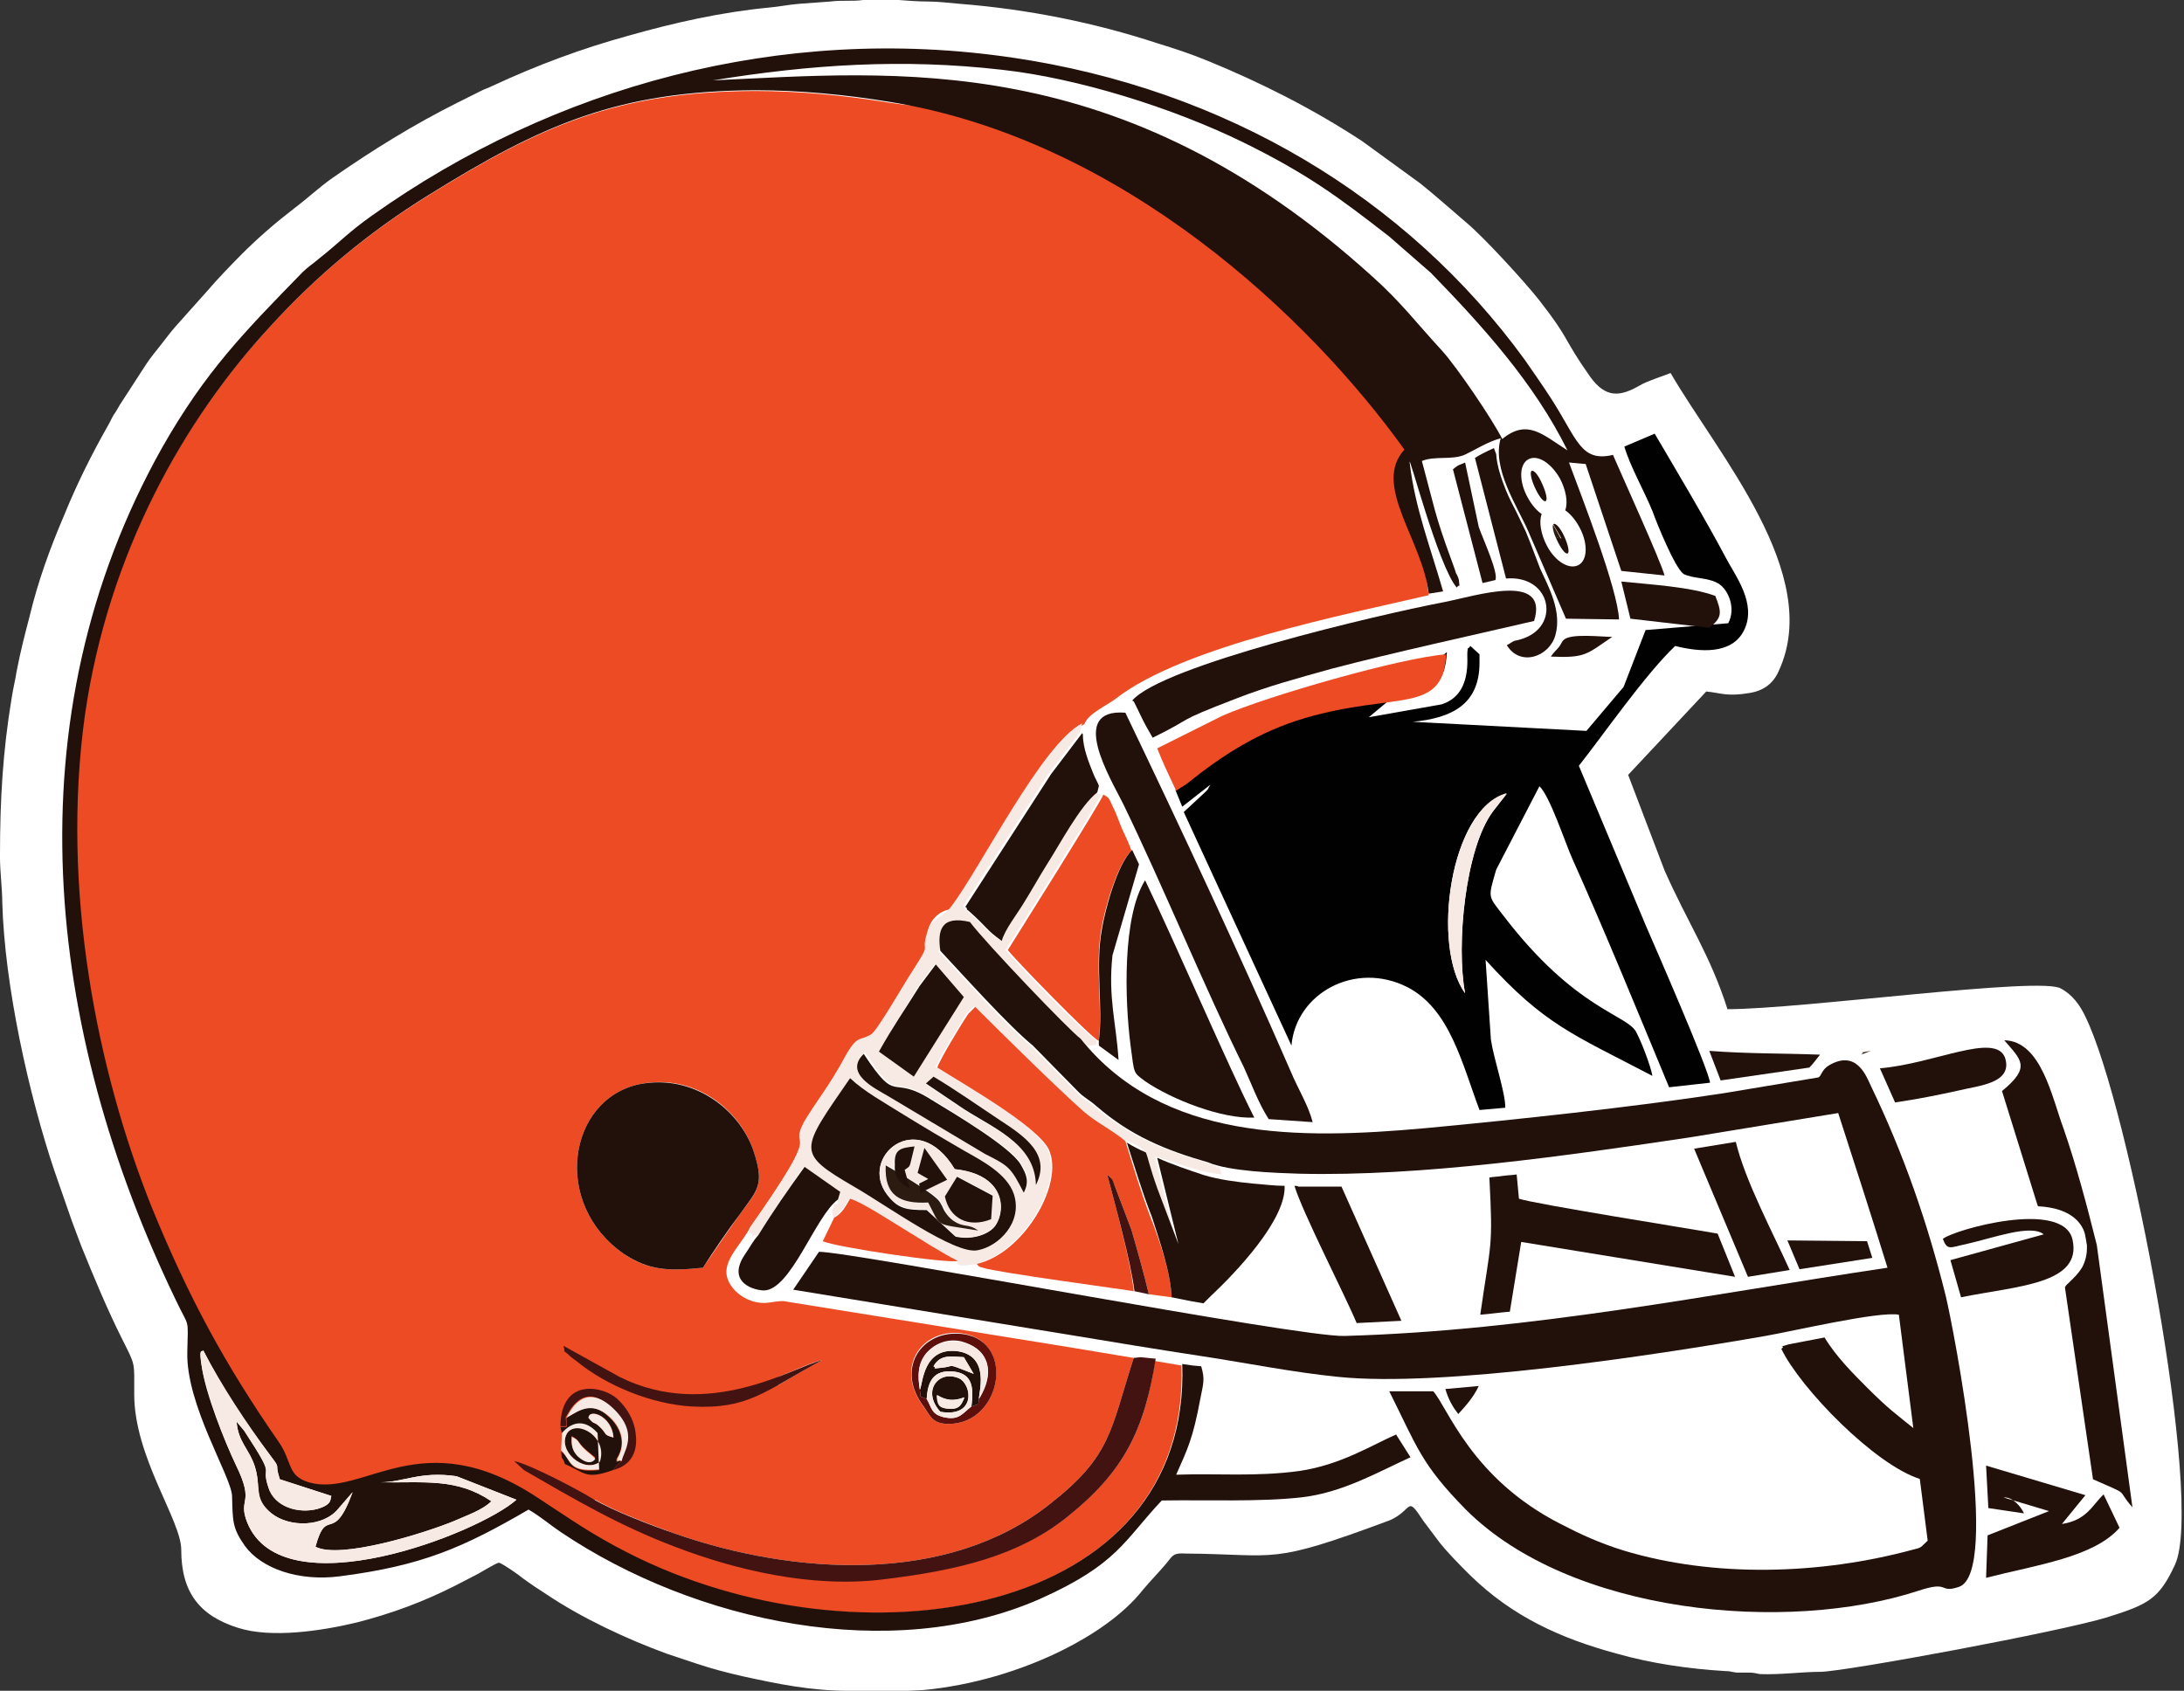 <svg version="1.1" id="Layer_1" xmlns="http://www.w3.org/2000/svg" xmlns:xlink="http://www.w3.org/1999/xlink" x="0px" y="0px"
	 viewBox="0 0 288 223" enable-background="new 0 0 288 223" xml:space="preserve" preserveAspectRatio="xMidYMid meet">
<rect x="0" y="0" width="288" height="223" fill="#333333" stroke="none"/>
<path fill-rule="evenodd" clip-rule="evenodd" fill="#FFFFFF" d="M227.8,133.1c-2.3-7.2-5.2-11.3-8.3-18.3l-4.8-12.6L225,91.2
	c2,0.2,2.7,0.7,5.7,0.2c1.9-0.3,3.2-1.3,3.9-3c5.8-12.7-8.1-28.5-14.3-39.2c-1,0.4-3.2,1.1-4,1.6c-2.6,1.5-4.5,1.8-6.6-1.1
	c-3.8-5.4-2.5-4.7-6.8-10.2c-1.9-2.4-7.3-8.3-9.6-10.2c-2-1.7-4-3.5-6-5.1l-7.7-5.6c-6.4-4.2-13.3-7.7-20.4-10.6
	c-2.2-0.9-4.3-1.6-6.6-2.3c-8.2-2.7-17.1-4.5-26.1-5.2c-1.2-0.1-2.8-0.3-4.1-0.3c-1.3,0-2.6-0.1-3.9-0.2h-4.5c-0.1,0-0.2,0-0.2,0
	c-1.3,0.2-2.8,0-4.3,0.2c-1.3,0.1-2.8,0.2-4.1,0.3c-1.3,0.1-2.8,0.4-4,0.5c-6.3,0.6-12.5,2-18.5,3.7C76.7,6.4,70.8,8.6,65,11.3
	c-0.6,0.3-1,0.4-1.6,0.7c-1,0.5-2,1-3,1.5c-5.8,2.9-11.3,6.3-16.6,10c-1.7,1.2-3.3,2.7-4.9,3.9c-2.6,2-4.8,3.9-7.1,6.2
	c-1.2,1.2-3.4,3.5-4.4,4.7l-4.2,4.7c-0.7,0.8-1.3,1.6-2,2.5c-0.7,0.9-1.3,1.6-1.9,2.5l-3.5,5.4c-0.3,0.5-0.5,0.9-0.8,1.3
	c-0.3,0.5-0.5,1-0.8,1.5c-2.1,3.7-4.1,7.7-5.8,11.9C6.6,72.3,5,76.7,3.9,81.3c-0.6,2.3-1.2,4.6-1.7,7.2c-0.2,1.3-0.5,2.4-0.7,3.8
	C0.4,99,0,105.3,0,112.6v0.5c0,1.9,0.3,4.2,0.3,5.9c0.3,11,3.5,25.4,6.9,35.5l2.3,6.6c0.4,1.1,0.8,2.1,1.2,3.2
	c1.7,4.2,3.4,8.3,5.4,12.3c1.8,3.6,1.6,2.9,1.6,7.3c0,8.3,6.2,16.6,6.2,20.5c0,5.6,2.4,8.7,7.5,10.3c4.4,1.4,11,0.4,15.6-0.7
	c4.7-1.2,8.7-2.7,12.9-4.8c1-0.5,1.9-1,2.9-1.5c0.6-0.3,2.5-1.5,3-1.6c0.6,0.2,2.6,1.6,3.2,2.1c1.1,0.8,2,1.4,3.1,2.1
	c4.6,3.1,10.6,5.9,15.8,7.8l3.9,1.3c2.1,0.7,4,1.2,6.2,1.7c4.6,1,8.9,1.9,13.9,1.9c0.9,0,1.8,0.1,2.8,0.2h2c0.1,0,0.2,0,0.2,0
	c1.5-0.2,3.3-0.2,4.9-0.3c6.3-0.6,12.8-2.5,18.4-5.3c3.8-1.9,7.9-4.6,10.5-7.9c1-1.2,2.1-2.3,3.1-3.5c0.9-1.1,0.9-1.4,2.6-1.3
	c12.3,0.1,10.8,1.6,26.9-4.4c3.1-1.4,2.1-3.4,4.4,0.1l2.1,2.8c1.2,1.5,2.6,2.9,4,4.3c5.6,5.5,12,8.4,19.4,10.4
	c4.6,1.3,9.4,2,14.3,2.3c0.7,0,0.7,0.1,1.5,0.2c0.5,0,1.1,0,1.6,0c0.8,0,0.8,0.1,1.5,0.2c2.7,0.1,5.5-0.3,8-0.3
	c3.6-0.1,31.6-5.3,37.8-7.2c5.4-1.7,6.8-2.4,8.9-6.9c3.9-8.3-6-60.5-11.8-72.3c-0.7-1.5-1.7-2.9-3.2-3.7
	C269.4,128.7,237.7,133.1,227.8,133.1L227.8,133.1z"/>
<path fill-rule="evenodd" clip-rule="evenodd" fill="#010101" d="M193.2,131c-4.5-6.2-2-24.4,5.5-26.3l-1.8,2.3
	C193.2,111.9,192,124.7,193.2,131L193.2,131z M208.2,101l8.8,21c1.3,3,8.3,19,8.5,20.8l-5.4,0.6c-3.9-9.4-8.6-20.9-12.7-30
	c-1-2.2-3-8.4-4.4-9.7l-5.7,11c-1.1,3.8-1.1,3.4,0.9,6c9.6,12.6,16.5,13.1,17.6,15.5c0.7,1.3,1.9,4.5,2.1,5.7
	c-10.5-5.5-14.2-6.7-22-15.3l0.7,10.5c0.4,2.7,1.9,6.9,1.9,9l-3.4,0.3c-2.3-6.1-3.9-13.3-9.5-16.2c-6.9-3.5-14.7,0.8-15.3,7.7
	l-14.2-30.8l2.8-2.6c0.7-0.7,0.2-0.2,0.7-1l-3.7,2.9l-0.9-2.2c0.7-0.5,1.1-0.7,1.7-1.2c4.6-3.7,9.4-6.8,15.5-8.6
	c12-3.5,18.2-0.4,18.6-8.4l0,0l-10.3,8.6l9.6-1.7c4.1-1.3,3.3-6.2,3.4-6.9c0.1-0.9,0-0.2,0.4-0.8l1.2,1.1c0,0.2,0,0.9,0,1.1
	c0,5.4-3.5,7.3-8.8,7.8l22.9,1.2l4.9-5.8l2.9-7.5l10.9-0.9c1-1.9,0.1-4.2-1.1-5.1c-1.4-1-3.4-0.7-4.8-1.4c-1.2-0.9-3.6-6.9-4.1-8.3
	c-1.1-2.7-2.9-5.8-3.7-8.5l4-1.7c3,5.1,6.7,11.3,9.4,16.4c1.2,2.3,4.1,6,2.4,9.5c-1.6,3.3-5.9,2.9-9.1,2.1
	C216.9,89,211.3,97.1,208.2,101L208.2,101z"/>
<path fill-rule="evenodd" clip-rule="evenodd" fill="#EC4B24" d="M125.1,187.8c-2.1,0-2.4-1-3.4-2.4c-3.6-4.9-0.4-9.8,4.5-9.6
	C134.1,176.2,132.3,187.8,125.1,187.8L125.1,187.8z M102.6,181.6L102.6,181.6v1.1c1.6-0.9,3.5-2.1,5.8-3.3
	C107.2,179.6,105.2,180.6,102.6,181.6L102.6,181.6z M78.5,197.8L78.5,197.8h-2.3c4.1,2.3,8.2,4.3,12.9,6.1c7.8,3,18,5.5,27.5,4.3
	c9.9-1.2,17.8-3.1,24.2-8.2c7.3-5.9,10.1-11.2,11.5-20.5l3.5,0.6c1.1,33.2-42.5,40.3-73.1,24.8c-4.9-2.5-7.5-4.4-11.8-7.2
	c-15.5-10.3-23,0-30.3-2.1c-2.9-0.9-2.1-2.7-4-5.4c-7-10.1-11.8-18.9-16.7-30.9c-7.2-18-12-41.9-8.8-64.9
	c3.1-21.5,13.2-39.1,24.4-51.2c6-6.6,12.9-12.4,20.8-17.3c15.1-9.4,25.1-13.8,43.2-13.9c5.9,0,12,0.6,17.5,1.5
	c10.8,1.7,22.5,0.6,31.1,4.8l39.6,36.4c-4.3,4.7-0.1,16.7,0.7,23.8c-10.7,2.5-32.3,6.7-41.2,13.6c-1.3,1-3.7,2-4.2,3.4
	c-5.3,2.7-13.4,19.1-17.3,24.2c-0.1,0.1-0.1,0.2-0.2,0.2c-0.9,0.1-1.7,0.5-2.3,1.2c-1,1.1-1.1,2.7-0.9,4.2c-0.1,0.4-0.4,0.9-1.7,2.9
	c-1,1.5-4.6,7.8-5.4,8.3c-1.6,1-1.8-0.1-3.6,3.2c-2,3.7-3.7,5.7-5.3,8.4c-2.5,4.2,2.8-0.7-7.4,13.8c-0.9,1.9-3.3,4-3.1,6.1
	c0.2,2.1,2.9,4.2,5.6,3.8c0.6-0.1,1.3-0.2,1.9-0.2l37.2,6c3,0.5,6,1,9,1.5h0c-3.1,9.6-2.9,12.9-11.1,19.3
	c-13.5,10.7-33.8,9.3-49.3,3.9C86.1,201.2,81.2,199.4,78.5,197.8L78.5,197.8z M92.7,167.2L92.7,167.2c-4.7,0.5-7.3,0.3-10.4-1.8
	c-9.6-6.6-7.4-20.4,2-22.4c7.1-1.5,13.1,3.2,15,8.6c1.6,4.7,0.6,5.4-1.7,8.5C96.1,162.2,94,165.3,92.7,167.2L92.7,167.2z"/>
<path fill-rule="evenodd" clip-rule="evenodd" fill="#22110B" d="M26.8,178.1c2.4,4.8,5.6,9.6,8.8,13.8c1.6,2.1,0.5,0.7,1.3,3.2
	l6.8,2.2c-0.2,0.4,0.2,1.1-1.8,1.7c-2.5,0.7-5.7-0.3-6.5-2.8c-1.1-3.5,1.4-0.5-3.2-7.5l-1-1.2c0.2,2.7,1.6,3.6,2.4,5.9
	c0.9,2.8-0.3,4.2,2.2,6.2c2.4,1.9,6.8,1.8,8.8-0.6l1.9-2.2c-2.6,7.1-3.4,1.7-4.9,7.2c3.2,1.7,14.4-1.8,18.3-3.4
	c1.6-0.7,3.7-1.4,4.9-2.6c-4.6-3.1-8.8-2.4-14.6-2.5c3,0,5.2-1.5,10-0.8l7.9,3.1c-4.9,4.4-30.8,14.6-35.5,3
	c-1.3-3.3,1.1-2.3-1.5-7.6c-1.5-3.1-4-9.4-4.5-13C26.2,177.7,26.6,178.5,26.8,178.1L26.8,178.1z M198.1,57.9L198.1,57.9
	c-1.3-2.6-6-9.5-7.9-11.6c-3.5-3.8-5.5-6.5-9.2-9.8c-33.3-30.2-62.9-27-87-25.9c12.9-2.1,25-2.9,38.1-1.4c10,1.1,22.5,5,31.9,9.6
	c8.3,4.1,12.4,7.1,19.2,12.4l5.5,4.8c6.8,7,13.6,14.5,18,23.4C203.4,57.3,201.4,55.2,198.1,57.9L198.1,57.9z M157.3,180.1
	L157.3,180.1l-1.4-0.2c1.2,33.3-42.5,40.5-73.1,24.9c-4.9-2.5-7.5-4.4-11.8-7.2c-15.5-10.3-23,0-30.3-2.1c-2.9-0.9-2.1-2.7-4-5.4
	c-7-10.1-11.8-18.9-16.7-30.9c-7.2-18-12-41.9-8.8-64.9c3.1-21.5,13.2-39.1,24.4-51.2c6-6.6,12.9-12.4,20.8-17.3
	c15.1-9.4,25.1-13.8,43.2-13.9c5.9,0,12,0.6,17.5,1.5c30.9,4.9,55.7,28.6,68.1,45.9c-4.3,4.7,2.4,11.9,3.2,19l1.9-0.3
	c-1.7-5.9-3.7-11-4.4-16.9c-0.3-2.1,3.7,13.5,6.2,16.4c0.4-0.6,0.4,0.2,0.3-0.8c0-0.3-0.2-0.8-0.4-1.1c-0.2-0.7-0.5-1.4-0.7-2
	c-2.1-5.7-2.2-6.9-3.8-12.8c1.7-0.7,3.9-0.1,5.6-0.8c1.7-0.8,3-1.7,4.8-2.2c-1.2,4,2.2,9,3.6,12.2l5,11.6l7,0.1
	c-0.2-4.1-4.9-16.1-6.6-20.7l2.2,0.2l4.7,14.1l5.7,0.6c-0.5-1.9-5.6-13.1-6.8-15.9c-4.3,1-4.7-2.1-8.2-7.5c-1.1-1.7-2.3-3.4-3.4-5
	C185.5,26,161.5,11.7,133.5,7.6C103,3.1,73,11.4,49.1,28.4c-3,2.1-4.6,3.8-6.9,5.6c-0.8,0.7-1.6,1.2-2.3,1.9
	C32.1,43.9,27.1,49,21.4,59C1.3,94.8,6,135.9,23.2,171.5c1.8,3.8,1.6,2.1,1.5,6.8c-0.2,7,5.8,16.4,5.9,19c0.1,3.3,0,4.2,1.7,6.6
	c2.2,3,7.1,4.7,12.5,4c10.9-1.4,16.3-3.8,24.9-8.8c1.7,1,2.8,2,4.3,3c17.7,11.9,43.5,17.4,63.1,8.8c10.3-4.6,11.1-7.7,16.1-13
	c6-0.1,12.8,0.2,18.3-0.4c5.5-0.6,10.1-3.3,14.5-5.3l-1.9-3c-3.2,1.4-7.3,4-12.7,4.8c-5.8,0.8-10.9,0.3-16.3,0.5
	c1.5-3.4,2.2-4.7,3.2-10.1c0.4-2,0.6-2.5,0.1-4.2L157.3,180.1z"/>
<path fill-rule="evenodd" clip-rule="evenodd" fill="#F7EAE4" d="M112.1,142.2c1.9,1.8,4.5,3.2,7.2,4.9c2.6,1.6,5.3,3.2,7.9,4.7
	c2.3,1.3,5.6,3,6.5,5.7c1.2,3.7-2,6.9-4.8,7.4c-3,0.5-12.1-6-16.3-8.4C104.9,152.1,105.6,151.9,112.1,142.2L112.1,142.2z M123.1,142
	L123.1,142c2.7,1.6,6,3.8,8.7,5.7c3.2,2.1,6.9,4.6,4.8,8.7c0-5.7-6.2-7.7-10.2-10.5l-4.3-2.9L123.1,142z M123,145L123,145
	c2.7,1.7,10.4,6.3,11.7,8.5c0.7,1.2,1.2,2.3,0.4,3.7c-1.8-3.2-2-3.4-5-5.2l-12.9-7.7c-1.4-0.9-5.8-2.9-3.1-5.5
	C118.6,145.9,117.4,141.4,123,145L123,145z M115.9,138.7L115.9,138.7c1.9-3.5,3.4-5.6,5.3-8.8l2.1-2.8l3.7,4.3l-6.6,10.5
	L115.9,138.7z M98.9,161.9L98.9,161.9c-0.1,0.9-0.4,0.8,0.3,0.8c0,0.8-0.1,0.1,0.8,0.2c2-3.4,3.8-5.8,6-9l4.7,3.3l-0.3,1l0.1,0.6
	c-1.9,0,0.1-0.3-0.8,0.8l0.2,1c1.1-0.7,1.5-1.5,2.1-2.5c1.5,0.4,5.6,3,7.1,4c2.3,1.4,4.9,3.2,7.1,4.2c-0.2,1,1.7,0.5,2.5,0.4
	c6.2-1.5,11.6-10.7,9.4-15.2c-1.5-3.1-11.4-8.7-14.7-10.8c0.4-1,3.2-5.8,4.1-7.1l0.9-0.9c3.4,3.4,10.9,10.8,14.3,13.8
	c1.7,1.5,3.7,2.4,5.5,3.9c3.3,1.2,2.1,0.6,4.1,6.2l2.8,7.4l-2.8-11.5c3.1,0.9,5.3,2,8.8,2.4c0,0-0.2-0.9-0.4-1.1l-0.2,0.2
	c-0.1-0.1-0.2-0.3-0.3-0.2l-1.2-0.5c-5.6-1.6-10.2-3.5-14.7-7.4c-0.9-0.7-1.6-1-2.4-1.9l-6-6.1c-3.3-2.7-9.2-9.3-12.2-12.5l3.9-3.8
	c2.1,2.8,13.2,14.4,14.6,15.4l0.9,1l1.5-0.2l0-0.6c-1.2-0.5-11.1-10.7-12-11.9c1-1.6,12.2-19.4,12.6-20.5l-0.8-0.3
	c-2.4,1.7-5,6.8-6.7,9.5c-1,1.6-2.1,3.4-3,5c-0.9,1.5-2.4,3.5-2.9,5c-2.1-1.5-1.8-1.7-4.4-4c0,0-0.2-0.1-0.2-0.2
	c0-0.2-0.1-0.2-0.2-0.3l11.3-17.5l4.1-5.4l0.3-1.2c-5.3,2.7-13.4,19.1-17.3,24.2c-1.1,1.5-2.6,1.3-3.2,3.6c-0.8,2.8,0.8,0.7-1.9,4.9
	c-1,1.5-4.6,7.8-5.4,8.3c-1.6,1-1.8-0.1-3.6,3.2c-2,3.7-3.7,5.7-5.3,8.4C103.8,152.3,109.1,147.4,98.9,161.9L98.9,161.9z"/>
<path fill-rule="evenodd" clip-rule="evenodd" fill="#22110B" d="M92.7,167.2c1.2-1.9,3.3-5,4.9-7.1c2.3-3.2,3.3-3.8,1.7-8.5
	c-1.9-5.3-7.9-10-15-8.6c-9.4,2-11.6,15.8-2,22.4C85.5,167.5,88,167.7,92.7,167.2L92.7,167.2z"/>
<path fill-rule="evenodd" clip-rule="evenodd" fill="#EC4B24" d="M128.8,166.7c0.4,0.4,0.1,0.3,0.8,0.5c1.6,0.6,19.6,3,19.9,3.1
	c-0.4-4-2.4-11.2-3.5-15.4c0.7,0.7,0.5,0.4,1,1.5l2.2,5.8c0.9,3.1,1.6,5.6,2.3,8.5l3,0.4c-0.1-3.2-1.7-7.8-2.8-10.6
	c-1.3-3.4-2.3-6.8-3.3-10c-1.8-1.5-3.9-2.5-5.5-3.9c-3.4-3-10.9-10.4-14.3-13.8l-0.9,0.9c-0.9,1.3-3.8,6.1-4.1,7.1
	c3.3,2.1,13.2,7.7,14.7,10.8C140.4,156.1,135,165.3,128.8,166.7L128.8,166.7z"/>
<path fill-rule="evenodd" clip-rule="evenodd" fill="#22110B" d="M167.3,147.6l5.8,0.4c-0.6-2.3-1.9-4.3-2.9-6.7
	c-6.7-15.4-14.5-32.1-21.8-47.3c-7.6-0.6-2,8.6-0.3,12c5.2,10.7,10.9,24.6,15.9,34.7C165.1,143.1,165.9,145.4,167.3,147.6
	L167.3,147.6z"/>
<path fill-rule="evenodd" clip-rule="evenodd" fill="#22110B" d="M149.3,92.4L149.3,92.4l0.2,0.1l0.4,0.8c0.4,0.8,0.8,1.7,1.3,2.6
	l0.8,1.4c5.9-2.9,2.5-1.9,11.1-5.2c4.1-1.6,8.2-2.7,12.5-3.9c8.4-2.2,18.1-4.3,26.7-6.3c2-6.5-7.7-3.3-11.8-2.5
	C181.6,81.1,153.2,87.8,149.3,92.4L149.3,92.4z"/>
<path fill-rule="evenodd" clip-rule="evenodd" fill="#22110B" d="M264.3,137.2c2.2,2.6,3.6,3.5-0.3,6.7l4.7,15.1l0.1,0.1
	c2.1,0.1,4.2,0.7,5.4,2.2c0.4,0.5,0.7,1.1,0.8,1.8c0.1,0.4,0.1,0.7,0.2,1.1c0,0.1,0,0.3,0,0.4c0,0.9-0.2,1.7-0.6,2.5
	c-0.3,0.5-0.7,1-1.1,1.4c-0.2,0.2-0.4,0.4-0.6,0.6c-0.4,0.4-0.4,0.3-0.6,0.7l3.7,25.3c5.2,2.3,2.9,1.1,5.2,3.7l-4.7-34.6
	c-1.3-5.2-2.7-10.5-4.4-15.4C270.6,144.8,269.2,137.3,264.3,137.2L264.3,137.2z"/>
<path fill-rule="evenodd" clip-rule="evenodd" fill="#22110B" d="M165.4,147.4c-3.5-6.9-10.3-22.8-14.4-31.3
	c-3,4.8-2.7,15.8-1.9,21.9c0.5,3.7,0.3,3.4,1.9,4.6C154.5,145,161.1,147.6,165.4,147.4L165.4,147.4z"/>
<path fill-rule="evenodd" clip-rule="evenodd" fill="#EC4B24" d="M144.9,137.3c0.5-4.4-0.5-9.8,0.3-14.6c0.4-2.6,2.1-8.7,4-10.5
	c-0.5-1.5-1.1-2.4-1.6-3.8c-0.3-0.7-0.4-1.1-0.8-1.9c-0.6-1.2-0.4-1.2-1.3-1.7c-0.4,1.1-11.6,18.9-12.6,20.5
	C133.8,126.5,143.7,136.7,144.9,137.3L144.9,137.3z"/>
<path fill-rule="evenodd" clip-rule="evenodd" fill="#22110B" d="M154.5,171.1l2.5,0.5c0.6,0.1,1.1,0.2,1.7,0.3l0.6-0.6
	c0.1-0.1,0.3-0.3,0.4-0.4c3.2-3,9.9-10,9.7-14.5c-1.4,0-2.8-0.2-4.2-0.3c-2-0.2-4.4-0.5-6.4-1.1c-2.1-0.7-4.2-1.4-6.2-2.3l2.8,11.4
	l-2.8-7.4c-1-2.8-1.2-4-1.5-4.7c-0.9-0.4-1.7-0.8-2.5-1.3c1,3.1,2,6.5,3.3,9.8C152.8,163.3,154.4,167.9,154.5,171.1L154.5,171.1z"/>
<path fill-rule="evenodd" clip-rule="evenodd" fill="#22110B" d="M228.8,168.4l-2.3-5.7c-4-0.7-24.1-3.9-26.2-4.6l-0.3-3.2
	c-0.6,0.1-1.3,0.1-1.9,0.2c-0.6,0.1-1.1,0.1-1.7,0.2c0.5,9.5,0.2,8.3-1.2,18.1c1.3-0.1,2.6-0.3,3.9-0.4l1.5-9.2L228.8,168.4z"/>
<path fill-rule="evenodd" clip-rule="evenodd" fill="#421311" d="M152.4,179.2l-2-0.2l-0.9,0.1c-3.1,9.6-2.9,12.9-11.1,19.3
	c-13.5,10.7-33.8,9.3-49.3,3.9c-3.2-1.1-8.2-3-10.9-4.6c-1.9-1.2-8.4-4.6-10.4-5l1.3,1.2c6.6,3.8,12.5,7.3,19.9,10.1
	c7.8,3,18,5.5,27.5,4.3c9.9-1.2,17.8-3.1,24.2-8.2C148.2,194.1,150.9,188.7,152.4,179.2L152.4,179.2z"/>
<path fill-rule="evenodd" clip-rule="evenodd" fill="#22110B" d="M125.9,154.2c6.6,0.7,6.8,5.3,5.4,7.4c-0.8,1.2-3.1,2-5.3,1.5
	l-3.8-3.5c-2.8,0-3.8-0.2-5.2-2C113.2,152.7,120.9,145.9,125.9,154.2L125.9,154.2z M112.1,142.2L112.1,142.2
	c-6.6,9.6-7.2,9.8,0.5,14.3c4.2,2.4,13.3,9,16.3,8.4c2.8-0.5,6-3.7,4.8-7.4c-0.9-2.7-4.2-4.4-6.5-5.7c-2.6-1.5-5.3-3.1-7.9-4.7
	C116.6,145.4,114,144,112.1,142.2L112.1,142.2z"/>
<path fill-rule="evenodd" clip-rule="evenodd" fill="#F7EAE4" d="M35.6,191.9c-3.1-4.2-6.3-9-8.8-13.8c-0.2,0.3-0.6-0.5-0.2,2.1
	c0.6,3.6,3,9.8,4.5,13c2.6,5.3,0.2,4.3,1.5,7.6c4.7,11.6,30.6,1.4,35.5-3l-7.9-3.1c-4.8-0.7-7,0.8-10,0.8c5.8,0.1,10-0.6,14.6,2.5
	c-1.2,1.2-3.4,1.9-4.9,2.6c-3.8,1.6-15,5.1-18.3,3.4c1.5-5.5,2.3-0.1,4.9-7.2l-1.9,2.2c-1.9,2.4-6.4,2.5-8.8,0.6
	c-2.4-2-1.3-3.3-2.2-6.2c-0.7-2.3-2.2-3.2-2.4-5.9l1,1.2c4.5,6.9,2,4,3.2,7.5c0.8,2.6,4,3.5,6.5,2.8c2-0.6,1.6-1.3,1.8-1.7l-6.8-2.2
	C36.1,192.7,37.2,194.1,35.6,191.9L35.6,191.9z"/>
<path fill-rule="evenodd" clip-rule="evenodd" fill="#EC4B24" d="M155.1,104.3c0.5-0.4,1-0.6,1.5-1c4.6-3.7,9.4-6.8,15.5-8.6
	c12-3.5,18.2-0.4,18.6-8.4c-5.8,0.4-23.6,5.5-29.5,8.1l-8.6,4.3C153.3,100.5,154.2,102.4,155.1,104.3L155.1,104.3z"/>
<path fill-rule="evenodd" clip-rule="evenodd" fill="#22110B" d="M144.7,104.5l0.2-0.8c0,0,0,0,0-0.1c-0.2-0.5-0.5-1-0.7-1.5
	c-0.6-1.5-1.4-3.4-1.4-5.2c0-0.1-0.1-0.2-0.1-0.2l-4.1,5.4l-11.3,17.5c0.1,0.1,0.2,0.1,0.2,0.3c0,0.1,0.2,0.2,0.2,0.2
	c2.6,2.3,2.3,2.5,4.4,4c0.4-1.5,2-3.5,2.9-5c1-1.6,2-3.4,3-5C139.8,111.3,142.4,106.3,144.7,104.5L144.7,104.5z"/>
<path fill-rule="evenodd" clip-rule="evenodd" fill="#22110B" d="M266.9,199.6c-0.4-0.9-1.5-2.2-2.7-2.1l6,1.8l-8.1,3.2l-0.2,5.6
	c6.6-1.7,14.2-2.7,17.6-6.6l-2.1-4.4c-1.5,1.4-2.2,3.4-5.5,3.9l3.1-3.8l-13.1-3.9l0.3,5.6L266.9,199.6z"/>
<path fill-rule="evenodd" clip-rule="evenodd" fill="#22110B" d="M234.9,177.9c2.5,5.2,12.4,15.4,18.4,17.2l-0.3-6.2
	c-3.1-2.5-3.9-3-6.8-5.9c-1.8-1.8-4.1-4.1-5.6-6.6l-4.7,0.9C233.9,177.9,235.7,177.3,234.9,177.9L234.9,177.9z"/>
<path fill-rule="evenodd" clip-rule="evenodd" fill="#22110B" d="M170.7,156.4c1,3.4,6.8,14.7,8.2,18.1c2-0.1,3.9-0.2,5.9-0.3
	l-7.9-17.7c-1.9,0-3.8,0-5.7,0C171.1,156.4,170.9,156.4,170.7,156.4L170.7,156.4z"/>
<path fill-rule="evenodd" clip-rule="evenodd" fill="#22110B" d="M256.2,163.4c0.6,1.6,1,1.1,3,0.7c3.6-0.8,8.6-2.7,10.3-1.3
	l-12.3,3.4l1.4,4.9c7.3-1.5,16-1.7,14.7-7.6C272.1,158.1,257.6,162.2,256.2,163.4L256.2,163.4z"/>
<path fill-rule="evenodd" clip-rule="evenodd" fill="#22110B" d="M236,167.5c-2.1-4.7-5.9-11.8-7.1-16.9l-5.5,0.9l7.1,16.9
	C232.3,168.1,234.1,167.8,236,167.5L236,167.5z"/>
<path fill-rule="evenodd" clip-rule="evenodd" fill="#22110B" d="M100,162.9c-0.8,0.9-1.1,1.6-1.8,2.6c-2.2,3.3,0.6,4.6,2.5,4.7
	c3.6,0,6.8-9.8,9.8-12l0.3-1l-4.7-3.3C103.8,157.1,102.1,159.5,100,162.9L100,162.9z"/>
<path fill-rule="evenodd" clip-rule="evenodd" fill="#22110B" d="M194.5,60.4l4.1,15.9c6-0.5,7.3,6.4,2,8c-1.3,0.4-0.4-0.1-1.9,0.8
	c1.8,2.9,5.6,1.5,6.4-1.3c0.9-3.2-0.9-6.4-2-8.8l-1.3-3.4l-0.6-1.5c-0.4-0.8-0.8-1.7-1.2-2.5c-0.5-1-1-1.9-1.4-2.9
	c-0.6-1.5-1.2-3.2-1.3-4.8l-0.3-0.8C195.9,59.6,195.1,60,194.5,60.4L194.5,60.4z"/>
<path fill-rule="evenodd" clip-rule="evenodd" fill="#22110B" d="M115.9,138.7l4.6,3.3l6.6-10.5l-3.7-4.3l-2.1,2.8
	C119.3,133.2,117.8,135.3,115.9,138.7L115.9,138.7z"/>
<path fill-rule="evenodd" clip-rule="evenodd" fill="#22110B" d="M247.9,140.9l2,4.5c2.8-0.4,5.8-1,8.5-1.6c2.4-0.6,7.1-0.9,6-4.3
	C263.1,136.1,255.1,140.3,247.9,140.9L247.9,140.9z"/>
<path fill-rule="evenodd" clip-rule="evenodd" fill="#EC4B24" d="M110,160.6l-1.5,3.1c1.7,0.8,16.6,3,17.8,2.6
	c-2.2-1.1-4.8-2.8-7.1-4.2c-1.5-0.9-5.6-3.6-7.1-4C111.5,159.1,111.1,160,110,160.6L110,160.6z"/>
<path fill-rule="evenodd" clip-rule="evenodd" fill="#22110B" d="M215,81.6l10.4,1.2c1.8-1.4,1.6-2.1,0.8-4.2
	c-3.2-1.2-8.5-1.5-12.4-1.9L215,81.6z"/>
<path fill-rule="evenodd" clip-rule="evenodd" fill="#F7EAE4" d="M124.6,157.8l1.6-2.7l4.7,2.5l-0.2,3.1
	C127.8,162,125.3,160.7,124.6,157.8L124.6,157.8z M125.7,161L125.7,161c1.5,1.1,1.9,0.3,3.3,1.3c-5.9-1-4.8-0.3-6.6-3.7
	c-3.8,0.2-5.8-0.9-5.5-5c1.3,0.9,6.4,3.8,7.1,4.8c0,0.1,0.2,0.4,0.3,0.5c0.2,0.3,0.2,0.4,0.4,0.8C125,160.3,125.2,160.6,125.7,161
	L125.7,161z M121.9,151.4L121.9,151.4l3,4.2l-3.6,1.7l-0.2-1.2l1.2-0.6l-1.3-0.8L121.9,151.4z M120,156.8L120,156.8
	c-1.3-0.7-2.1-1.4-2.1-3.2c0-2,0.8-2.2,2.6-2.4c-0.7,3.1-0.4,2.5-1.3,3.1L120,156.8z M125.9,154.2L125.9,154.2
	c-5-8.3-12.7-1.5-8.9,3.3c1.4,1.8,2.4,2,5.2,2l3.8,3.5c2.1,0.6,4.4-0.2,5.3-1.5C132.6,159.5,132.5,154.9,125.9,154.2L125.9,154.2z"
	/>
<path fill-rule="evenodd" clip-rule="evenodd" fill="#22110B" d="M135,157.3c0.8-1.5,0.3-2.5-0.4-3.7c-1.3-2.3-8.9-6.8-11.7-8.5
	c-5.6-3.6-4.4,0.9-9-6.1c-2.7,2.6,1.6,4.6,3.1,5.5l12.9,7.7C133.1,153.8,133.3,154,135,157.3L135,157.3z"/>
<path fill-rule="evenodd" clip-rule="evenodd" fill="#22110B" d="M144.9,137.3l0,0.6l2.6,1.9c-0.3-4.9-1.4-8.2-0.8-13.8l3.5-12
	l-0.9-1.9c-2,1.9-3.6,8-4,10.5C144.4,127.5,145.5,132.9,144.9,137.3L144.9,137.3z"/>
<path fill-rule="evenodd" clip-rule="evenodd" fill="#421311" d="M91.2,185.5c7.5,0.4,9.6-2,17.2-6.1c-3.6,0.8-14.9,8.1-26.7,2.2
	l-7.4-4.1c0.4,1.3-0.4,0.2,0.7,1.2c0.3,0.3,0.7,0.6,1,0.8C80,182.8,86,185.2,91.2,185.5L91.2,185.5z"/>
<path fill-rule="evenodd" clip-rule="evenodd" fill="#F7EAE4" d="M193.2,131c-1.2-6.3,0-19.1,3.7-24.1l1.8-2.3
	C191.2,106.6,188.7,124.8,193.2,131L193.2,131z"/>
<path fill-rule="evenodd" clip-rule="evenodd" fill="#22110B" d="M235.7,163.6l1.6,3.8c3.2-0.5,6.4-1,9.6-1.5l-0.7-2.2L235.7,163.6z
	"/>
<path fill-rule="evenodd" clip-rule="evenodd" fill="#22110B" d="M226.9,142.5l11.7-1.7c0.5-0.5,1-1.2,1.4-1.7
	c-5.2-0.2-9.3-0.1-14.6-0.5L226.9,142.5z"/>
<path fill-rule="evenodd" clip-rule="evenodd" fill="#5D0F0C" d="M129.1,184.5l-0.1,0.7l-0.9,0.3c-1.2,0.9-1.6,1.9-3.7,1.4
	c-1.6-0.4-1.5-1.2-2.2-2.4l-0.8-0.3l-0.1-0.9c-0.3-1.8-0.3-3.5,0.9-4.9c1-1.1,2.6-1.9,4.5-1.5C129.9,177.7,131.6,180.5,129.1,184.5
	L129.1,184.5z M125.1,187.8L125.1,187.8c7.2,0,9-11.6,1.2-11.9c-4.9-0.2-8.2,4.7-4.5,9.6C122.7,186.8,123,187.8,125.1,187.8
	L125.1,187.8z"/>
<path fill-rule="evenodd" clip-rule="evenodd" fill="#22110B" d="M79.2,188.3c-1-1-0.7-0.2-1.6-1.3c0.1-1.3,3.2-0.2,3.3,2.6
	C79.5,189.2,80.1,189.2,79.2,188.3L79.2,188.3z M74.7,187L74.7,187L74.7,187c0,1.4,0.4,1.2-0.8,1.2l0.2,0.9c1.3-1.6,3-1.8,4.7,0
	l0.2,4.8c-4.2,0.4-3.5-1.2-5-2.5c0.1,1.6,0.1,0.4,0.5,1.7c2.6,1.1,2.7,2.1,6.3,0.8c0.1-0.1,0.2-0.2,0.2-0.3l0.9-0.9
	c-0.8-0.3-0.6,0.6-0.6-0.3c1.4-2.1,0.4-4.3-1.1-5.6C78,184.7,76.4,186,74.7,187L74.7,187z"/>
<path fill-rule="evenodd" clip-rule="evenodd" fill="#22110B" d="M131.8,147.7c-2.7-1.8-6-4.1-8.7-5.7l-1,0.9l4.3,2.9
	c4,2.8,10.1,4.8,10.2,10.5C138.7,152.2,135,149.8,131.8,147.7L131.8,147.7z"/>
<path fill-rule="evenodd" clip-rule="evenodd" fill="#22110B" d="M124.6,157.8c0.6,2.9,3.1,4.2,6.1,3l0.2-3.1l-4.7-2.5L124.6,157.8z
	"/>
<path fill-rule="evenodd" clip-rule="evenodd" fill="#22110B" d="M191.6,61.9l3.9,15l1.7-0.4c0.4-1-1.6-5.3-2.2-7l-1.8-8.5
	C192.6,61.3,192.4,61.2,191.6,61.9L191.6,61.9z"/>
<path fill-rule="evenodd" clip-rule="evenodd" fill="#F7EAE4" d="M203.8,67.4l2.1,3.6c-0.6-0.1-0.9,0-1.5-1.3
	C204,68.9,204,68.3,203.8,67.4L203.8,67.4z"/>
<path fill-rule="evenodd" clip-rule="evenodd" fill="#2B1B10" d="M122.4,158.6c1.8,3.4,0.6,2.7,6.6,3.7c-1.4-1-1.8-0.3-3.3-1.3
	c-0.5-0.4-0.7-0.6-1.1-1.2c-0.2-0.3-0.2-0.4-0.4-0.8c-0.1-0.1-0.2-0.4-0.3-0.5c-0.6-1-5.7-4-7.1-4.8
	C116.6,157.7,118.7,158.8,122.4,158.6L122.4,158.6z"/>
<path fill-rule="evenodd" clip-rule="evenodd" fill="#421311" d="M73.9,188.1c1.1,0,0.8,0.2,0.7-1.1l0-0.1c0.4-0.5,2.1-4.9,6-1.3
	c3.8,3.5,1.5,5.9,1.3,7.1l-0.9,0.9c-0.1,0.1-0.2,0.2-0.2,0.3c2.4-0.6,3.4-2.4,3-5c-0.2-1.7-1.2-3.3-2.4-4.4
	C79.7,182.9,74,181.5,73.9,188.1L73.9,188.1z"/>
<path fill-rule="evenodd" clip-rule="evenodd" fill="#22110B" d="M127.1,179l1.3,2.2c-3.9-1.5-2.2-1-4.3-0.8c-1.6,0.1-0.4,0.1-1-0.2
	C124,178.6,125.4,178.9,127.1,179L127.1,179z M121.3,183.3L121.3,183.3l0.1,0.9l0.8,0.3c0.1-2.3,0.9-3.9,3.6-3.6
	c2.5,0.3,2.6,2.2,2.3,4.6l0.9-0.3l0.1-0.7c-0.1-0.6,1.6-5.7-2.9-6.3C121.7,177.7,121.7,182.5,121.3,183.3L121.3,183.3z"/>
<path fill-rule="evenodd" clip-rule="evenodd" fill="#421311" d="M149.6,170.3l1.9,0.4c-0.7-2.9-1.4-5.4-2.3-8.5l-2.2-5.8
	c-0.4-1.1-0.3-0.8-1-1.5C147.1,159.1,149.1,166.3,149.6,170.3L149.6,170.3z"/>
<path fill-rule="evenodd" clip-rule="evenodd" fill="#F7EAE4" d="M121.3,183.3c0.4-0.8,0.4-5.6,4.9-5.1c4.5,0.6,2.8,5.6,2.9,6.3
	c2.4-4.1,0.8-6.9-2.4-7.5c-2-0.4-3.6,0.4-4.5,1.5C121,179.8,121,181.5,121.3,183.3L121.3,183.3z"/>
<path fill-rule="evenodd" clip-rule="evenodd" fill="#22110B" d="M123.6,184c1.2,0.7,2.1,0.8,3.6,0.3c-0.4,1-0.7,1.6-2,1.5
	C123.8,185.7,123.7,185.2,123.6,184L123.6,184z M124,186.2L124,186.2c4.7,0.8,4.2-3.5,2.5-4.4C123.7,180.6,121.5,183.4,124,186.2
	L124,186.2z"/>
<path fill-rule="evenodd" clip-rule="evenodd" fill="#22110B" d="M204.5,86.6c4.6,0.2,4.7-0.3,8.1-2.6c-1.4,0-5.5-0.5-6.4,0.4
	c-0.3,0.3-0.3,0.5-0.6,0.9C205.2,85.8,205,85.9,204.5,86.6L204.5,86.6z"/>
<path fill-rule="evenodd" clip-rule="evenodd" fill="#F7EAE4" d="M74.7,187c1.7-1,3.3-2.2,5.6-0.2c1.5,1.3,2.4,3.4,1.1,5.6
	c0,0.9-0.1,0,0.6,0.3c0.1-1.2,2.5-3.6-1.3-7.1C76.8,182.1,75,186.5,74.7,187L74.7,187z"/>
<path fill-rule="evenodd" clip-rule="evenodd" fill="#22110B" d="M75.4,189.4c1.4,0.8,0.3,0.6,2.7,2.5l0.4,0.3c0,0-0.6,1.2-2.3-0.3
	C75.5,191.4,75.3,190.6,75.4,189.4L75.4,189.4z M79.1,192.8L79.1,192.8c1.1-3.3-3-5.7-4.3-3.8C73.4,191.3,77,194.4,79.1,192.8
	L79.1,192.8z"/>
<path fill-rule="evenodd" clip-rule="evenodd" fill="#F7EAE4" d="M124,186.2c-2.5-2.7-0.2-5.6,2.5-4.4
	C128.2,182.6,128.7,187,124,186.2L124,186.2z M122.2,184.5L122.2,184.5c0.7,1.2,0.6,2,2.2,2.4c2.1,0.5,2.5-0.5,3.7-1.4
	c0.3-2.4,0.2-4.3-2.3-4.6C123.1,180.6,122.4,182.2,122.2,184.5L122.2,184.5z"/>
<polygon fill-rule="evenodd" clip-rule="evenodd" fill="#22110B" points="121,154.7 122.4,155.5 121.2,156.1 121.4,157.3
	124.9,155.6 121.9,151.4 "/>
<path fill-rule="evenodd" clip-rule="evenodd" fill="#22110B" d="M192.3,186.5c1-1.1,2-2.2,2.7-3.7l-4.4,0.4
	C191,184.6,191.6,185.6,192.3,186.5L192.3,186.5z"/>
<path fill-rule="evenodd" clip-rule="evenodd" fill="#22110B" d="M120,156.8l-0.7-2.5c0.9-0.7,0.5,0,1.3-3.1
	c-1.9,0.2-2.7,0.4-2.6,2.4C117.9,155.4,118.7,156.1,120,156.8L120,156.8z"/>
<path fill-rule="evenodd" clip-rule="evenodd" fill="#F7EAE4" d="M79.1,192.8c-2.1,1.6-5.7-1.5-4.3-3.8
	C76.1,187.2,80.2,189.5,79.1,192.8L79.1,192.8z M74.1,189L74.1,189l-0.1,2.3c1.4,1.3,0.8,2.9,5,2.5l-0.2-4.8
	C77.2,187.2,75.5,187.4,74.1,189L74.1,189z"/>
<path fill-rule="evenodd" clip-rule="evenodd" fill="#F7EAE4" d="M123.1,180.2c0.6,0.3-0.5,0.4,1,0.2c2.1-0.2,0.4-0.7,4.3,0.8
	l-1.3-2.2C125.4,178.9,124,178.6,123.1,180.2L123.1,180.2z"/>
<path fill-rule="evenodd" clip-rule="evenodd" fill="#F7EAE4" d="M78.1,192c-2.4-1.9-1.3-1.8-2.7-2.5c-0.1,1.1,0.1,1.9,0.8,2.6
	c1.7,1.5,2.3,0.3,2.3,0.3L78.1,192z"/>
<path fill-rule="evenodd" clip-rule="evenodd" fill="#F7EAE4" d="M77.6,187c0.9,1.1,0.6,0.3,1.6,1.3c0.9,0.9,0.3,0.9,1.7,1.3
	C80.7,186.8,77.7,185.7,77.6,187L77.6,187z"/>
<path fill-rule="evenodd" clip-rule="evenodd" fill="#F7EAE4" d="M127.1,184.3c-1.4,0.6-2.4,0.4-3.6-0.3c0.1,1.2,0.2,1.7,1.5,1.8
	C126.5,185.9,126.7,185.3,127.1,184.3L127.1,184.3z"/>
<path fill-rule="evenodd" clip-rule="evenodd" fill="#2B1B10" d="M203.8,67.4c0.2,0.8,0.2,1.5,0.5,2.3c0.6,1.3,0.9,1.2,1.5,1.3
	L203.8,67.4z"/>
<path fill-rule="evenodd" clip-rule="evenodd" fill="#2B1B10" d="M245.4,139.1l1.3-0.5C244.6,139,246.2,138.6,245.4,139.1
	L245.4,139.1z"/>
<path fill-rule="evenodd" clip-rule="evenodd" fill="#22110B" d="M171.3,154.8c16.2,0.4,35.5-2.4,51.6-4.8l19.5-3.2
	c2.2,6.8,4.4,13.6,6.5,20.4c-23.5,3.5-46.9,8.3-71.6,9c-6,0.2-64.9-11.1-69.3-11.1l-3.4,5l36.1,5.9c6,1,12.1,2,18,2.9
	c5.9,0.9,11.8,2.1,17.8,2.7c13.7,1.4,41.4-2.8,56.3-5.4c3.5-0.6,15-3.3,17.6-2.8l3.8,29.8c-1,0.9-0.7,0.9-2,1.2
	c-12.2,3.3-26.2,3.7-38.1,0.1c-3.2-1-5.6-2.1-8.3-3.5c-11.8-6-14.9-15.4-16.8-17.5l-5.8,0c3.7,7.4,4.2,9.6,10.1,15.6
	c13.8,13.8,42.3,16.4,59.7,10.7c4.2-1.4,2.6,0.4,5.3-0.5c5.6-1.8-0.7-34.1-1.7-38.3c-2.4-9.7-5.6-18.9-9.9-27.8
	c-0.6-1.3-1.9-4.8-5.5-2.7c-1,0.6-1,1.4-1.4,1.6l-12.6,2.1c-11.7,1.8-27.5,3.5-39.3,4.6c-16.6,1.5-34.6,1.7-45.4-11.8
	c-1.4-1-12.5-12.6-14.6-15.4c-3.8-0.9-4.3,1.1-3.9,3.8c3,3.2,8.9,9.8,12.2,12.5l6,6.1c0.8,0.8,1.5,1.1,2.4,1.9
	c4.5,3.9,9.1,5.8,14.7,7.4C162.1,154.5,168.2,154.7,171.3,154.8L171.3,154.8z"/>
<path fill-rule="evenodd" clip-rule="evenodd" fill="#FFFFFF" d="M201.5,60.6c1.2-0.7,3,0.4,4.2,2.5c0.8,1.5,1.1,3.2,0.7,4.2
	c0.7,0.5,1.3,1.2,1.8,2.1c1.2,2.1,1.2,4.4,0,5.1c-1.2,0.7-3.1-0.4-4.2-2.5c-0.8-1.5-1.1-3.2-0.7-4.2c-0.7-0.5-1.3-1.2-1.8-2.1
	C200.3,63.6,200.3,61.3,201.5,60.6L201.5,60.6z M202,62.1L202,62.1c0.3-0.1,0.9,0.6,1.4,1.8c0.5,1.1,0.7,2.1,0.4,2.2
	c-0.3,0.1-0.9-0.7-1.4-1.8C201.9,63.2,201.7,62.2,202,62.1L202,62.1z M204.9,69.1L204.9,69.1c0.3-0.1,0.9,0.6,1.4,1.7
	c0.5,1.1,0.7,2.1,0.4,2.2c-0.3,0.1-0.9-0.7-1.4-1.8C204.8,70.2,204.6,69.2,204.9,69.1L204.9,69.1z"/>
</svg>
